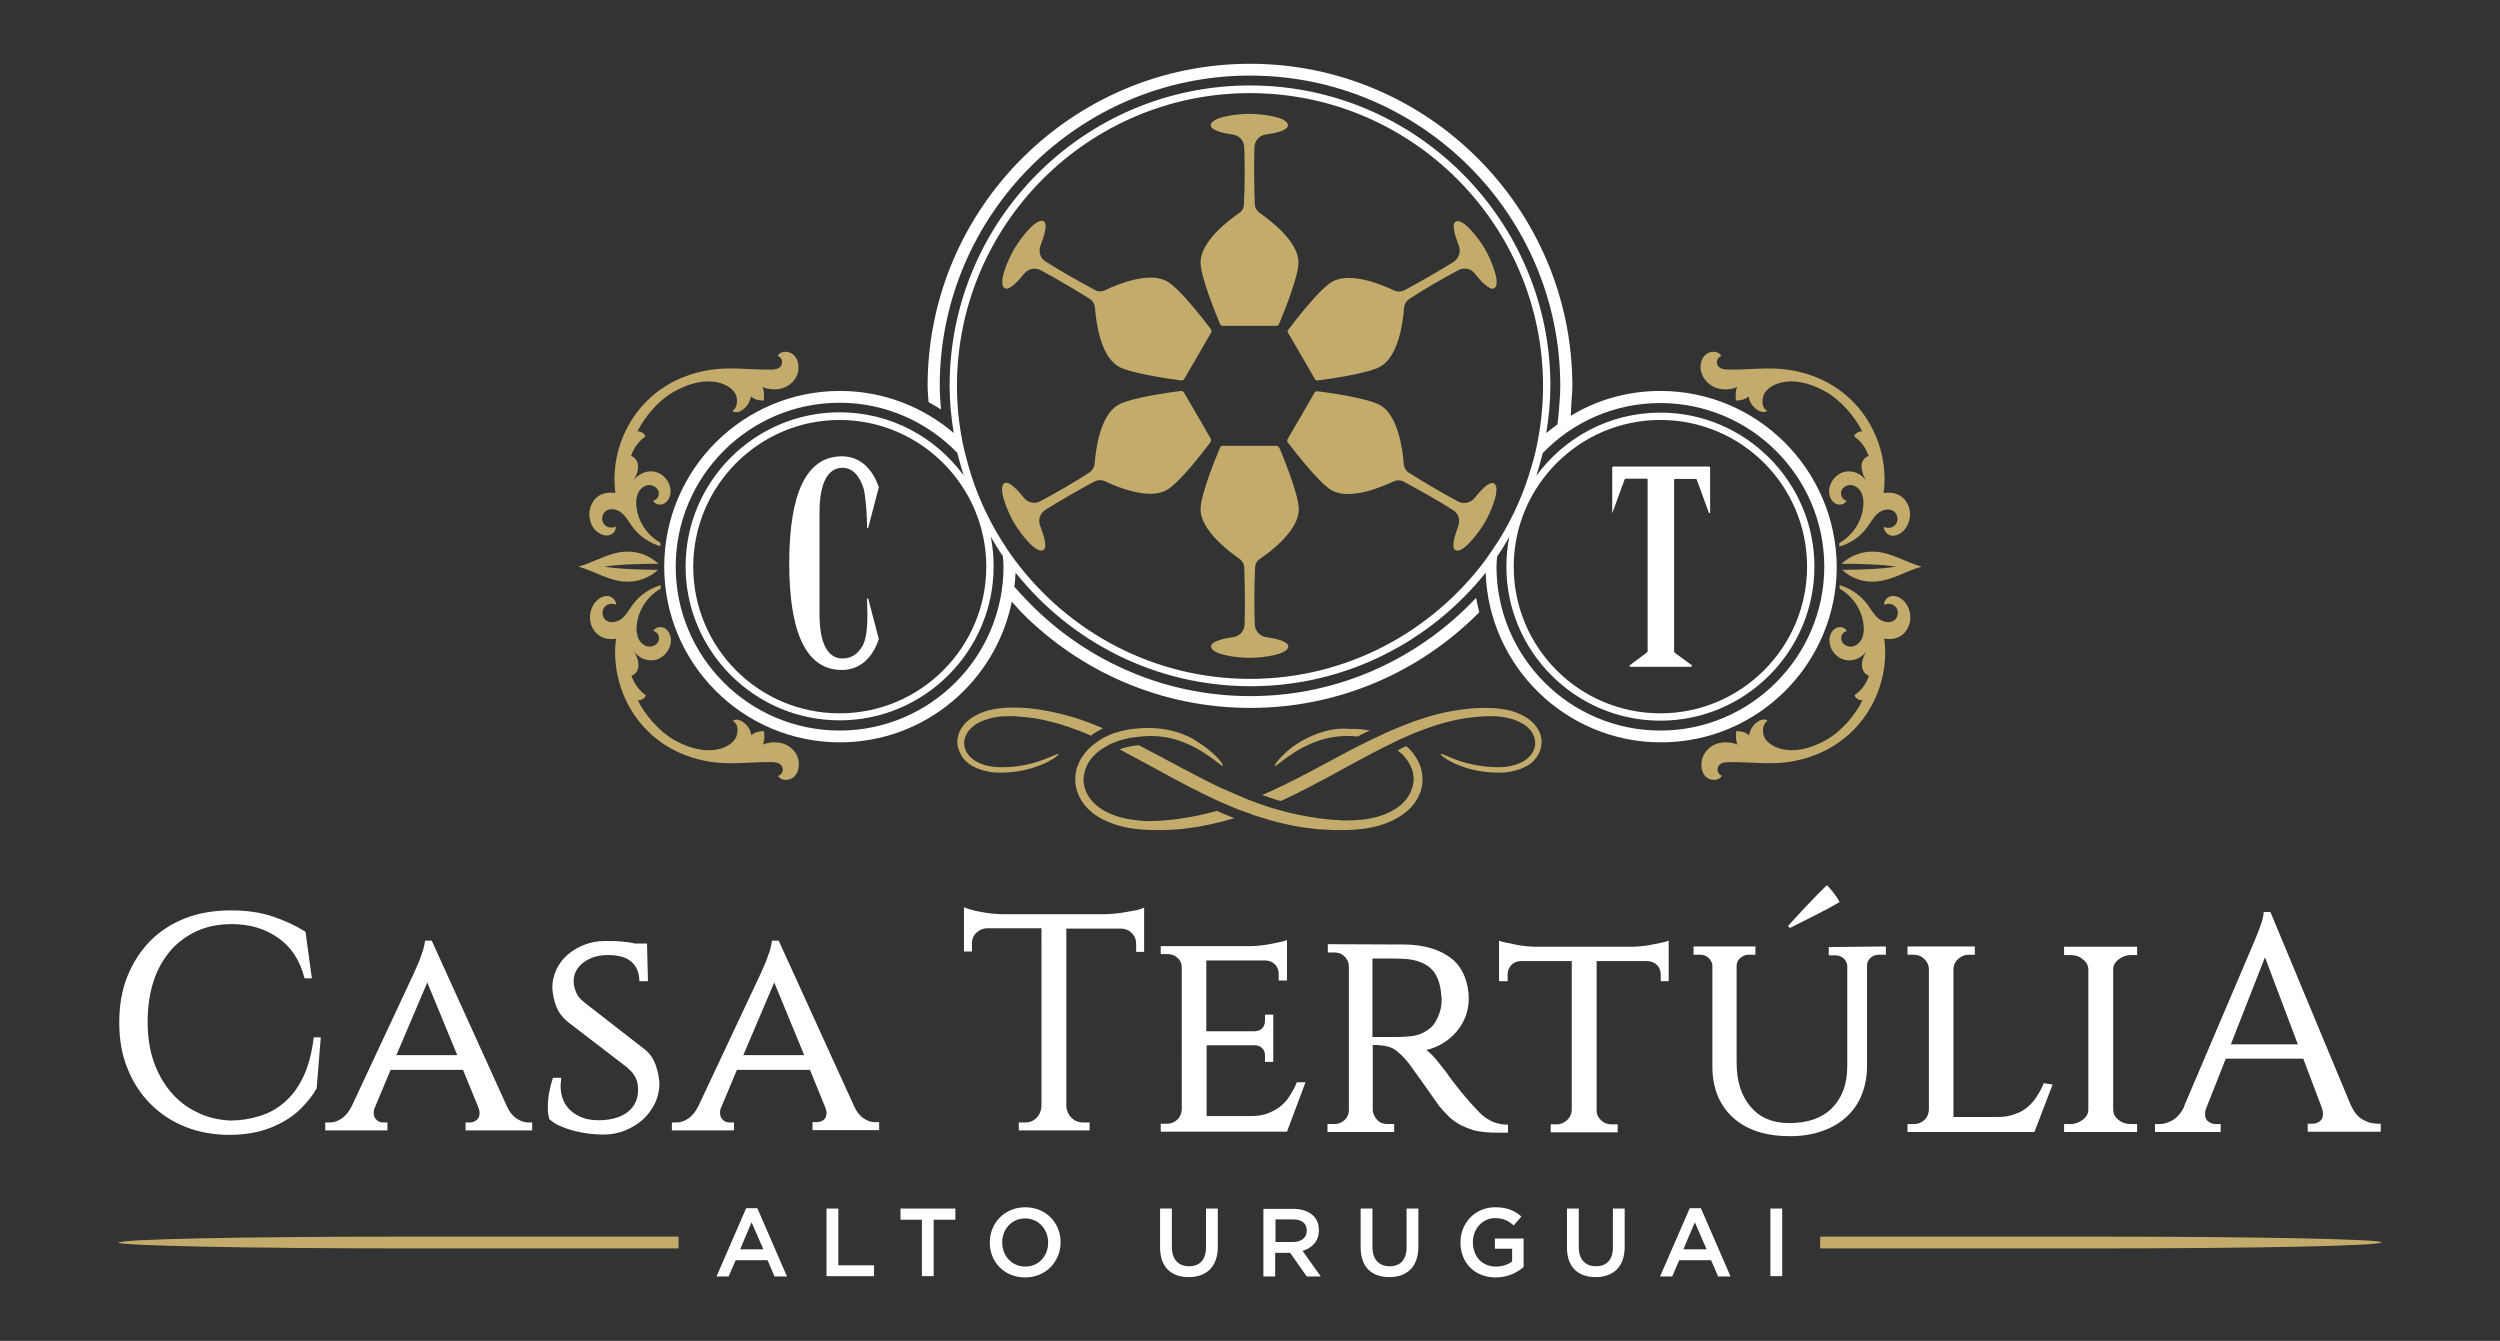 <?xml version="1.0" encoding="utf-8"?>
<!-- Generator: Adobe Illustrator 19.0.0, SVG Export Plug-In . SVG Version: 6.00 Build 0)  -->
<svg version="1.1" id="Camada_1" xmlns="http://www.w3.org/2000/svg" xmlns:xlink="http://www.w3.org/1999/xlink" x="0px" y="0px"
	 viewBox="0 0 784 420.5" style="enable-background:new 0 0 784 420.5;" xml:space="preserve">
<rect x="0" y="0" width="784" height="420.5" fill="#333333" stroke="none"/>
<style type="text/css">
	.st0{clip-path:url(#SVGID_2_);fill:#FFFFFF;}
	.st1{clip-path:url(#SVGID_2_);fill:#C2AB6B;}
</style>
<g>
	<defs>
		<rect id="SVGID_1_" width="784" height="420.5"/>
	</defs>
	<clipPath id="SVGID_2_">
		<use xlink:href="#SVGID_1_"  style="overflow:visible;"/>
	</clipPath>
	<path class="st0" d="M95.2,337.5c-1.6,3.4-3.5,6-5.9,8.1c-2.3,2-4.9,3.5-7.9,4.4c-2.9,0.9-6,1.4-9.2,1.4c-3.8-0.2-7.3-1-10.4-2.6
		c-3.2-1.5-5.9-3.6-8.2-6.3c-2.3-2.7-4.1-5.9-5.4-9.6c-1.3-3.7-1.9-7.9-1.9-12.5c0-4.6,0.6-8.8,1.8-12.5c1.2-3.8,3-7,5.3-9.7
		c2.3-2.7,5.1-4.7,8.3-6.2c3.3-1.5,6.9-2.2,11-2.2c5.5,0,10.4,1.4,14.5,4.3c4.1,2.8,6.9,7.1,8.3,12.7h2.3l-2-14.6
		c-3-1.9-6.4-3.5-10.3-4.8c-3.9-1.3-8.2-1.9-13-1.9c-5.4,0-10.2,0.8-14.5,2.5c-4.3,1.7-8,4.1-11,7.2c-3,3.1-5.4,6.8-7.1,11.1
		c-1.7,4.3-2.5,9.1-2.5,14.3c0,5.4,0.8,10.2,2.6,14.5c1.7,4.3,4.1,8,7.2,11.1c3.1,3.1,6.7,5.5,11,7.2c4.3,1.7,8.9,2.5,13.9,2.5
		c3.3,0,6.4-0.4,9.2-1.1c2.8-0.7,5.3-1.8,7.5-3c2.3-1.3,4.3-2.8,6-4.6c1.7-1.8,3.3-3.7,4.5-5.9l1.3-16h-2.2
		C97.8,330,96.8,334.1,95.2,337.5"/>
	<path class="st0" d="M161.9,350.7c-1.2-0.8-2.2-2.1-3-3.9L135.4,295h-2.1c-0.1,0.8-0.3,1.7-0.6,2.9c-0.4,1.2-0.8,2.3-1.2,3.4
		c-0.5,1.2-1.1,2.5-1.7,3.9l-19.5,41.7c-0.9,1.8-2,3.1-3.2,3.9c-1.2,0.8-2.4,1.2-3.5,1.2H102v2.5h19.5v-2.5h-1.5
		c-0.7,0-1.4-0.3-1.9-0.8c-0.6-0.5-0.9-1.3-0.9-2.2c0-0.6,0.1-1.3,0.4-1.8l4.9-11.7h22.7l4.9,12c0.2,0.6,0.3,1.1,0.3,1.5
		c0,1-0.3,1.7-0.9,2.2c-0.6,0.5-1.3,0.8-2,0.8H146v2.5h20.9v-2.5h-1.5C164.2,351.9,163.1,351.5,161.9,350.7 M124.3,330.9l9.7-22.8
		l9.4,22.8H124.3z"/>
	<path class="st0" d="M202.2,329.1l-18.9-14.7c-1.4-1.1-2.3-2.2-2.7-3.4c-0.5-1.2-0.7-2.3-0.7-3.4c0-1.2,0.3-2.2,0.8-3.2
		c0.6-1,1.3-1.8,2.3-2.6c1-0.7,2.1-1.3,3.4-1.7c1.3-0.4,2.7-0.6,4.2-0.6c3.4,0,5.9,0.7,7.5,2.2c1.6,1.4,2.4,3.5,2.4,6h2.7l-0.3-11.8
		h-3.8c-1.1-0.3-2.4-0.5-3.9-0.6c-1.5-0.2-3.3-0.2-5.5-0.2c-2.3,0-4.5,0.4-6.5,1.2c-2,0.8-3.7,1.8-5.2,3.1c-1.5,1.3-2.6,2.8-3.5,4.6
		c-0.8,1.8-1.3,3.7-1.3,5.7c0.1,1.7,0.4,3.6,1.1,5.5c0.6,1.9,1.9,3.7,3.8,5.3L197,335h-0.1c1.2,1,2,2,2.5,3.1
		c0.5,1.1,0.7,2.3,0.7,3.6c0,2.9-1,5.2-3.1,6.9c-2.1,1.7-5,2.6-8.7,2.7h-0.7c-3.5,0-6.3-1-8.5-2.9c-2.2-1.9-3.3-4.6-3.3-8
		c0-0.3,0-0.6,0.1-1c0-0.4,0.1-0.9,0.1-1.4h-2.6c-0.5,1.5-0.9,3.1-1.2,4.7c-0.3,1.7-0.4,3.2-0.4,4.5c0,0.7,0,1.4,0.1,2
		c0.1,0.6,0.2,1.2,0.3,1.7c0.9,0.8,2,1.6,3.4,2.2c1.4,0.6,2.8,1.1,4.3,1.5c1.5,0.4,3.1,0.7,4.7,0.9c1.6,0.2,3.1,0.3,4.6,0.3
		c2.4,0,4.7-0.4,6.8-1.3c2.1-0.8,4-2,5.6-3.4c1.6-1.5,2.8-3.1,3.8-5.1c0.9-1.9,1.4-4,1.4-6.2c-0.1-1.9-0.5-3.9-1.2-5.9
		C204.9,332,203.8,330.4,202.2,329.1"/>
	<path class="st0" d="M256.3,351.9h-1.5v2.5h20.9v-2.5h-1.5c-1.1,0-2.2-0.4-3.4-1.2c-1.2-0.8-2.2-2.1-3-3.9L244.2,295h-2.1
		c-0.1,0.8-0.3,1.7-0.6,2.9c-0.4,1.2-0.8,2.3-1.2,3.4c-0.5,1.2-1.1,2.5-1.7,3.9L219,346.9c-0.9,1.8-2,3.1-3.2,3.9
		c-1.2,0.8-2.4,1.2-3.5,1.2h-1.6v2.5h19.5v-2.5h-1.6c-0.7,0-1.4-0.3-1.9-0.8c-0.6-0.5-0.9-1.3-0.9-2.2c0-0.6,0.1-1.3,0.4-1.8
		l4.9-11.7H254l4.9,12c0.2,0.6,0.3,1.1,0.3,1.5c0,1-0.3,1.7-0.9,2.2C257.7,351.6,257,351.9,256.3,351.9 M233.1,330.9l9.7-22.8
		l9.4,22.8H233.1z"/>
	<path class="st0" d="M353.2,286c-1.1,0.2-2.3,0.4-3.5,0.5c-1.2,0.1-2.3,0.2-3.2,0.2h-32.1c-1,0-2-0.1-3.2-0.2
		c-1.2-0.1-2.4-0.3-3.5-0.5c-1.1-0.2-2.2-0.4-3.1-0.7c-1-0.3-1.7-0.5-2.3-0.8v13.9h2.5v-2.5c0-1.3,0.4-2.4,1.3-3.3
		c0.9-0.9,2-1.4,3.3-1.5h17.2V347c-0.1,1.4-0.6,2.6-1.6,3.6c-1,1-2.2,1.4-3.5,1.4h-2v2.5h22.2V352h-2c-1.5,0-2.7-0.5-3.7-1.5
		c-1-1-1.5-2.2-1.6-3.6v-55.7h17.3c1.3,0.1,2.4,0.5,3.3,1.5c0.9,0.9,1.3,2,1.3,3.3v2.5h2.5v-13.9c-0.5,0.3-1.3,0.5-2.2,0.8
		C355.3,285.6,354.3,285.8,353.2,286"/>
	<path class="st0" d="M409.4,339.4h-2.7c-0.6,1.5-1.4,2.9-2.2,4.2c-0.8,1.3-1.8,2.4-2.9,3.3c-1.1,0.9-2.4,1.6-3.9,2.2
		c-1.5,0.6-3.3,0.9-5.5,0.9h-13.8v-22.2h15.4c1,0.1,1.7,0.5,2.2,1.1c0.5,0.6,0.7,1.3,0.7,2.1v2h2.6v-14.8h-2.6v2
		c0,0.8-0.3,1.6-0.8,2.2c-0.5,0.6-1.3,0.9-2.3,1h-15.3v-22.2H397c1.2,0.1,2.1,0.5,2.9,1.3c0.7,0.8,1.1,1.7,1.1,2.8v2.2h2.6v-12.7
		c-0.5,0.2-1.2,0.4-2.1,0.6c-0.9,0.2-1.8,0.4-2.9,0.6c-1.1,0.2-2.1,0.4-3.2,0.5c-1.1,0.1-2.1,0.2-3,0.2H364v2.5h2.1
		c1.3,0,2.4,0.4,3.2,1.2c0.9,0.8,1.3,1.8,1.3,3V348c-0.1,1.2-0.5,2.3-1.4,3.1c-0.8,0.8-1.9,1.3-3.2,1.3H364v2.5h39.6L409.4,339.4z"
		/>
	<path class="st0" d="M469.2,355.2h3.7v-2.5c-1.4,0-2.6-0.2-3.6-0.5c-1.1-0.3-2-0.8-3-1.4c-0.9-0.6-1.8-1.3-2.6-2.2
		c-0.8-0.8-1.7-1.8-2.6-2.8c-1-1.1-1.9-2.2-2.9-3.4c-1-1.2-1.8-2.3-2.6-3.3c-0.9-1.2-1.8-2.4-2.6-3.6v0.1c-0.8-1.1-1.7-2.2-2.7-3.4
		c-1-1.2-2-2.2-3-2.9c1.9-0.5,3.7-1.2,5.3-2.2c1.6-1,3-2.2,4.2-3.6c1.2-1.4,2.1-3,2.8-4.7c0.6-1.7,1-3.6,1-5.5c0-5-1.8-9.9-5.4-12.7
		c-3.6-2.8-8.5-4.3-14.5-4.4l-24.3-0.1v2.6h2c1.3,0,2.4,0.4,3.2,1.2c0.8,0.8,1.3,1.7,1.4,2.9v45.6c-0.1,1.2-0.5,2.1-1.4,2.9
		c-0.8,0.8-1.9,1.2-3.2,1.2h-2.1v2.5h20.9v-2.5h-2.1c-1.3,0-2.4-0.4-3.2-1.3c-0.8-0.8-1.3-1.8-1.4-3v-20.5c3.5,0,6,0.6,7.4,1.8
		c1.5,1.2,2.8,2.6,4,4.1l4.3,6c1.1,1.5,2.1,3,3.1,4.4c1,1.4,1.6,2.3,1.9,2.7c0.8,0.9,1.6,1.9,2.6,2.9c0.9,1,2.1,1.9,3.5,2.8
		c1.4,0.8,3.1,1.5,5,2.1C464.1,354.9,466.5,355.2,469.2,355.2 M445.8,324.1c-1.2,0.5-2.4,0.8-3.7,0.9c-1.3,0.1-2.4,0.2-3.4,0.2
		c-1,0-1.9,0-2.6,0h-5.7v-24.6h6.2c1.2,0,2.5,0,3.8,0.1c3.5,0.2,6.4,1.2,8.4,3.1c2.1,1.9,3.1,5.5,3.2,8.8c0.1,0.1,0.1,0.4,0.1,0.8
		c0,1.6-0.2,3-0.7,4.3c-0.6,1.9-1.5,3.3-2.4,4.3C448,322.9,446.9,323.6,445.8,324.1"/>
	<path class="st0" d="M523.3,307.7v-12.7c-0.5,0.2-1.2,0.4-2.1,0.6c-0.9,0.2-1.9,0.4-3,0.6c-1.1,0.2-2.1,0.4-3.2,0.5
		c-1.1,0.1-2.1,0.2-3,0.2h-30.6c-0.9,0-1.9-0.1-3-0.2c-1.1-0.1-2.2-0.3-3.2-0.5c-1.1-0.2-2-0.4-3-0.6c-0.9-0.2-1.6-0.4-2.1-0.6v12.7
		h2.7v-2.2c0-1.1,0.4-2,1.1-2.8c0.7-0.8,1.6-1.2,2.8-1.3h16.2v46.8c-0.1,1.2-0.6,2.3-1.5,3.1c-0.9,0.8-1.9,1.3-3.2,1.3h-1.9v2.5h21
		v-2.5h-1.9c-1.3,0-2.4-0.4-3.3-1.3c-0.9-0.8-1.4-1.8-1.4-3v-46.9h16.1c1.2,0.1,2.1,0.5,2.9,1.3c0.7,0.8,1.1,1.7,1.1,2.8v2.2H523.3z
		"/>
	<path class="st0" d="M572.9,277.6c-2.1,2-4.1,4.1-6.1,6.2c-2,2.1-4,4.3-6.1,6.6l0.6,0.6c2.6-1.3,5.3-2.6,7.8-3.9
		c2.6-1.3,5.2-2.7,7.8-4.2c-0.5-1-1.1-1.9-1.8-2.8C574.4,279.2,573.7,278.3,572.9,277.6"/>
	<path class="st0" d="M573.4,299.6h2.2c1,0,1.8,0.3,2.5,0.9c0.7,0.6,1.1,1.4,1.2,2.3v31.6c0,5.5-1.6,9.9-4.8,13.1
		c-3.2,3.2-7.7,4.7-13.4,4.7c-5.2,0-9.2-1.7-12.1-5.1c-2.9-3.4-4.4-8-4.4-13.9v-30.5c0.1-0.9,0.4-1.7,1.2-2.3c0.7-0.6,1.5-1,2.5-1
		h2.2v-2.6h-19.4v2.6h2.1c1,0,1.9,0.3,2.6,1c0.7,0.6,1.1,1.4,1.2,2.3v31.7c0,6.8,2.2,12.2,6.5,16.1c4.3,3.9,10.3,5.8,17.8,5.8
		c3.7,0,7.1-0.5,10.1-1.6c3-1,5.5-2.5,7.6-4.4c2.1-1.9,3.7-4.2,4.8-6.9c1.1-2.7,1.7-5.8,1.7-9.2v-31.7c0.1-0.9,0.5-1.6,1.2-2.2
		c0.7-0.6,1.5-0.9,2.5-0.9h2.2v-2.6l-17.9,0.2V299.6z"/>
	<path class="st0" d="M638.7,343.9c-0.8,1.3-1.8,2.4-2.9,3.3c-1.1,0.9-2.4,1.7-4,2.2c-1.5,0.6-3.3,0.9-5.4,0.9h-13.8v-46.6
		c0.1-1.2,0.6-2.2,1.5-3c0.9-0.8,2-1.3,3.3-1.3h1.9v-2.6h-21.1v2.6h1.9c1.3,0,2.4,0.4,3.3,1.3c0.9,0.8,1.4,1.8,1.5,3v44.4
		c-0.1,1.2-0.5,2.3-1.4,3.1c-0.8,0.8-1.9,1.3-3.2,1.3h-2.1v2.5H638l5.7-14.9l-2.8-0.4C640.3,341.3,639.5,342.7,638.7,343.9"/>
	<path class="st0" d="M647.3,299.5h2c1.5,0,2.8,0.4,3.8,1.3c1.1,0.8,1.7,1.8,1.8,3v44.4c-0.1,1.2-0.7,2.2-1.8,3
		c-1.1,0.8-2.3,1.3-3.8,1.3h-2v2.5h22.9v-2.5h-2c-1.5,0-2.8-0.4-3.8-1.3c-1.1-0.8-1.6-1.8-1.7-3v-44.5c0.1-1.1,0.7-2.1,1.8-2.9
		c1.1-0.8,2.3-1.3,3.7-1.3h2v-2.6h-22.9V299.5z"/>
	<path class="st0" d="M744.9,352.3c-1.3,0-2.6-0.4-4.1-1.3c-1.4-0.8-2.6-2.3-3.5-4.3v0.1L712,286h-2.1c0,0.7-0.2,1.6-0.5,2.8
		c-0.4,1.2-0.8,2.3-1.2,3.4c-0.5,1.3-1.1,2.6-1.7,4.1L684.9,347h0.1c-0.9,1.9-2.1,3.3-3.5,4.2c-1.4,0.8-2.8,1.3-4.1,1.3h-1.6v2.5
		h20.6v-2.5h-1.6c-0.8,0-1.6-0.3-2.3-0.8c-0.7-0.5-1-1.3-1-2.4c0-0.5,0.1-1,0.3-1.7v0.1l6.2-15.7h24.3l5.9,15.6
		c0.2,0.6,0.3,1.2,0.3,1.7c0,1-0.3,1.8-1,2.3c-0.6,0.5-1.4,0.8-2.2,0.8h-1.6v2.5h22.9v-2.5H744.9z M699.6,327.5l10.7-27.3l10.3,27.3
		H699.6z"/>
	<path class="st1" d="M658,387.8h-87.2v3.7H658c49,0,88.8-0.8,88.8-1.9C746.8,388.6,707,387.8,658,387.8"/>
	<path class="st1" d="M126,391.5h86.8v-3.7H126c-49,0-88.8,0.8-88.8,1.9C37.2,390.6,77,391.5,126,391.5"/>
	<path class="st0" d="M234,378.9l-9.3,21.4h3.8l2.2-5.1h10l2.2,5.1h3.9l-9.3-21.4H234z M232.1,391.8l3.6-8.5l3.7,8.5H232.1z"/>
	<polygon class="st0" points="262.9,379 259.2,379 259.2,400.2 274.1,400.2 274.1,396.8 262.9,396.8 	"/>
	<polygon class="st0" points="282.4,382.5 289.1,382.5 289.1,400.2 292.8,400.2 292.8,382.5 299.6,382.5 299.6,379 282.4,379 	"/>
	<path class="st0" d="M321.5,378.6c-6.5,0-11.1,5-11.1,11v0.1c0,6,4.5,10.9,11.1,10.9c6.5,0,11.1-5,11.1-11v-0.1
		C332.6,383.6,328.1,378.6,321.5,378.6 M328.7,389.7c0,4.1-2.9,7.5-7.2,7.5c-4.2,0-7.2-3.4-7.2-7.5v-0.1c0-4.1,2.9-7.5,7.2-7.5
		C325.7,382.1,328.7,385.5,328.7,389.7L328.7,389.7z"/>
	<path class="st0" d="M378.2,391.2c0,3.9-2,5.9-5.3,5.9c-3.3,0-5.4-2.1-5.4-6V379h-3.7v12.2c0,6.2,3.5,9.3,9,9.3
		c5.5,0,9.1-3.2,9.1-9.5v-12h-3.7V391.2z"/>
	<path class="st0" d="M413.6,385.8L413.6,385.8c0-1.9-0.6-3.5-1.8-4.6c-1.4-1.3-3.5-2.1-6.1-2.1h-9.5v21.2h3.7v-7.4h4.7l5.2,7.4h4.4
		l-5.7-8C411.5,391.3,413.6,389.3,413.6,385.8 M400,389.5v-7.1h5.4c2.8,0,4.4,1.2,4.4,3.5v0.1c0,2.1-1.7,3.5-4.4,3.5H400z"/>
	<path class="st0" d="M441.1,391.2c0,3.9-2,5.9-5.3,5.9c-3.3,0-5.4-2.1-5.4-6V379h-3.7v12.2c0,6.2,3.5,9.3,9,9.3
		c5.5,0,9.1-3.2,9.1-9.5v-12h-3.7V391.2z"/>
	<path class="st0" d="M468.8,391.6h5.4v4c-1.3,1-3.1,1.6-5.1,1.6c-4.3,0-7.2-3.2-7.2-7.6v-0.1c0-4.1,3-7.5,6.9-7.5
		c2.7,0,4.3,0.9,5.9,2.3l2.4-2.8c-2.2-1.9-4.5-2.9-8.2-2.9c-6.4,0-10.9,5-10.9,11v0.1c0,6.2,4.4,10.9,11,10.9c3.8,0,6.8-1.5,8.8-3.3
		v-8.9h-9V391.6z"/>
	<path class="st0" d="M505.8,391.2c0,3.9-2,5.9-5.3,5.9c-3.3,0-5.4-2.1-5.4-6V379h-3.7v12.2c0,6.2,3.5,9.3,9,9.3
		c5.5,0,9.1-3.2,9.1-9.5v-12h-3.7V391.2z"/>
	<path class="st0" d="M529.9,378.9l-9.3,21.4h3.8l2.2-5.1h10l2.2,5.1h3.9l-9.3-21.4H529.9z M527.9,391.8l3.6-8.5l3.7,8.5H527.9z"/>
	<rect x="555.2" y="379" class="st0" width="3.7" height="21.2"/>
	<path class="st1" d="M209.7,177.3c0,0-0.1-0.1-0.1-0.1c0,0,0,0,0,0v0.6v0.5l0,0c0,0,0.1-0.1,0.1-0.1V177.3z"/>
	<path class="st0" d="M505.7,160.7l3.8-10.4c0.1-0.1,0.2-0.2,0.3-0.2h6.6c0.2,0,0.3,0.1,0.3,0.3v53.8c0,0.2-0.1,0.3-0.2,0.4l-5.4,4
		c-0.2,0.2-0.1,0.5,0.2,0.5l5.4,0v0h8.2v0l5.4,0c0.3,0,0.4-0.4,0.2-0.5l-5.3-3.9c-0.1-0.1-0.2-0.3-0.2-0.4v-53.8
		c0-0.2,0.1-0.3,0.3-0.3h6.5c0.2,0,0.3,0.1,0.3,0.2l3.8,10.4c0.1,0.2,0.4,0.1,0.4-0.1l0-14c0-0.2-0.2-0.4-0.3-0.4h-1.5h-2.3h-22.3
		h-2.2h-1.7c-0.2,0-0.4,0.2-0.4,0.4l0,14C505.3,160.9,505.6,160.9,505.7,160.7"/>
	<path class="st0" d="M264.2,146.7c3,0,5.3,2.2,6.7,6.7c0.8,4,1,9.3,1,12c0,0.3,0.4,0.3,0.4,0l3.3-12.6c-2.1-6.1-6.1-9.7-11.6-9.7
		c-11.3,0-16.5,12-16.5,33.5c0,21.6,5.2,33.5,16.5,33.5c5.5,0,9.6-3.6,11.6-9.7l0,0v0v0l0,0l-3.3-12.6c-0.1-0.2-0.4-0.2-0.4,0.1
		c0,2.7,0.7,10.3-1.3,14.5c-1.6,2.8-3.7,4.1-6.4,4.1c-4.5,0-7.2-4.5-7.2-13.9v-31.9C257,151.3,259.7,146.7,264.2,146.7"/>
	<path class="st0" d="M520.7,122.6c-10.3,0-19.9,2.8-28.1,7.8c0.1-1.4,0.1-2.9,0.2-4.3c0.1-1.7,0.3-3.4,0.3-5.1
		C493,65.3,447.7,20,392,20C336.3,20,290.9,65.3,290.9,121c0,1.7,0.2,3.4,0.3,5.1c1.3,0.7,2.6,1.5,3.9,2.3c-0.2-2.5-0.4-4.9-0.4-7.4
		c0-53.6,43.6-97.3,97.3-97.3c53.6,0,97.3,43.6,97.3,97.3c0,2.5-0.2,5-0.4,7.4c-0.1,1.6-0.3,3.1-0.5,4.7c-1.2,0.9-2.4,1.8-3.5,2.7
		c0.8-4.8,1.3-9.8,1.3-14.8c0-52-42.3-94.2-94.2-94.2c-52,0-94.2,42.3-94.2,94.2c0,5.1,0.5,10,1.3,14.8
		c-9.6-8.2-22.1-13.2-35.7-13.2c-30.4,0-55.1,24.7-55.1,55.1c0,30.4,24.7,55.1,55.1,55.1c26.6,0,48.8-19,53.9-44.1
		c1,1.1,2,2.2,3,3.3c18.3,18.5,43.7,30,71.8,30s53.5-11.5,71.8-30c-0.4-1.5-0.7-3-1-4.5c-17.8,18.9-42.9,30.8-70.8,30.8
		c-27.9,0-53.1-11.9-70.8-30.8c-1.1-1.2-2.2-2.3-3.2-3.5c0.2-1.4,0.3-2.9,0.4-4.4c17.3,21.7,43.9,35.6,73.7,35.6s56.4-14,73.7-35.6
		c1,29.5,25.3,53.2,55,53.2c30.4,0,55.1-24.7,55.1-55.1C575.8,147.3,551.1,122.6,520.7,122.6 M314.7,177.7c0,28.3-23,51.4-51.4,51.4
		c-28.3,0-51.4-23-51.4-51.4c0-28.3,23-51.4,51.4-51.4c14.5,0,27.6,6.1,36.9,15.7c0.6,2.4,1.3,4.8,2,7.1
		c-8.8-12-22.9-19.8-38.9-19.8c-26.6,0-48.3,21.7-48.3,48.3s21.7,48.3,48.3,48.3s48.3-21.7,48.3-48.3c0-3.2-0.3-6.3-0.9-9.3
		c1.2,2.1,2.4,4.1,3.8,6.1C314.6,175.6,314.7,176.6,314.7,177.7 M309.3,177.7c0,25.3-20.6,46-46,46s-45.9-20.6-45.9-46
		c0-25.3,20.6-46,45.9-46S309.3,152.4,309.3,177.7 M392,212.9c-30.2,0-56.9-14.7-73.7-37.2c-1.6-2.1-3-4.3-4.4-6.5
		c-4.4-7.1-7.9-14.9-10.2-23.1c-0.7-2.5-1.4-5.1-1.9-7.7c-1.1-5.6-1.7-11.4-1.7-17.3c0-50.7,41.2-91.9,91.9-91.9
		c50.7,0,91.9,41.2,91.9,91.9c0,5.9-0.6,11.7-1.7,17.4c-0.5,2.6-1.1,5.2-1.9,7.7c-2.3,8.2-5.8,16-10.2,23.1
		c-1.4,2.2-2.9,4.4-4.4,6.5C448.9,198.2,422.2,212.9,392,212.9 M520.7,229.1c-28.3,0-51.4-23-51.4-51.4c0-1.1,0.1-2.2,0.2-3.2
		c1.4-2,2.6-4,3.8-6.1c-0.6,3-0.9,6.1-0.9,9.3c0,26.6,21.7,48.3,48.3,48.3c26.6,0,48.3-21.7,48.3-48.3s-21.7-48.3-48.3-48.3
		c-16,0-30.1,7.8-38.9,19.8c0.7-2.3,1.4-4.7,2-7.1c9.3-9.7,22.4-15.7,36.9-15.7c28.3,0,51.4,23,51.4,51.4
		C572,206,549,229.1,520.7,229.1 M474.7,177.7c0-25.3,20.6-46,46-46s46,20.6,46,46c0,25.3-20.6,46-46,46S474.7,203.1,474.7,177.7"/>
	<path class="st1" d="M400.2,139.8h-8.4h-1.2h-7.1c-0.4,0-0.8,0.2-0.9,0.6c-1.2,2.8-6.1,14.7-6.1,19.3c0,6.5,8.6,13,12.1,15.5
		c1,0.7,1.6,1.7,1.6,2.9c0.2,5.9,0.3,11.9,0.1,17.8c-0.1,2-1.5,3.6-3.5,3.9c-3,0.4-7,1.3-7,2.9c0,2.6,8.1,3.6,12.1,3.6
		c4,0,12.1-1,12.1-3.6c0-1.6-4-2.5-7-2.9c-1.9-0.3-3.4-1.9-3.5-3.9c-0.2-5.9-0.2-11.9,0.1-17.8c0-1.2,0.6-2.3,1.6-2.9
		c3.6-2.4,12.1-9,12.1-15.5c0-4.6-4.9-16.4-6.1-19.3C400.9,140.1,400.6,139.8,400.2,139.8"/>
	<path class="st1" d="M388.6,66.8c-3.6,2.5-12.1,9-12.1,15.5c0,4.6,4.9,16.4,6.1,19.3c0.2,0.4,0.5,0.6,0.9,0.6h7.1h1.2h8.4
		c0.4,0,0.8-0.2,0.9-0.6c1.2-2.8,6.1-14.7,6.1-19.3c0-6.5-8.6-13-12.1-15.5c-1-0.7-1.6-1.7-1.6-2.9c-0.2-5.9-0.3-11.9-0.1-17.8
		c0.1-2,1.5-3.6,3.5-3.9c3-0.4,7-1.3,7-2.9c0-2.6-8.1-3.6-12.1-3.6c-4,0-12.1,1-12.1,3.6c0,1.6,4,2.5,7,2.9c1.9,0.3,3.4,1.9,3.5,3.9
		c0.2,5.9,0.2,11.9-0.1,17.8C390.1,65.1,389.6,66.2,388.6,66.8"/>
	<path class="st1" d="M327.2,172.5c1.4-0.8,0.1-4.7-1-7.6c-0.7-1.8-0.1-3.9,1.6-5c5-3.1,10.2-6.1,15.4-8.9c1-0.5,2.3-0.6,3.3-0.1
		c3.9,1.9,13.9,6,19.5,2.7c4-2.3,11.8-12.5,13.6-14.9c0.2-0.3,0.3-0.8,0.1-1.1l-4.2-7.3l-0.6-1l-3.6-6.2c-0.2-0.4-0.6-0.5-1-0.5
		c-3.1,0.4-15.7,2.1-19.7,4.4c-5.6,3.3-7,14-7.3,18.3c-0.1,1.2-0.7,2.2-1.7,2.9c-5,3.2-10.1,6.2-15.4,9c-1.7,0.9-3.9,0.5-5.1-1.1
		c-1.9-2.4-4.7-5.4-6.1-4.6c-2.2,1.3,0.9,8.8,2.9,12.3C320,167.3,324.9,173.8,327.2,172.5"/>
	<path class="st1" d="M403.9,104.3l3.6,6.2l0.6,1l4.2,7.3c0.2,0.4,0.6,0.6,1,0.5c3.1-0.4,15.7-2.1,19.7-4.4c5.6-3.3,7-13.9,7.3-18.3
		c0.1-1.2,0.7-2.2,1.7-2.9c5-3.2,10.1-6.2,15.4-9c1.7-0.9,3.9-0.5,5.1,1.1c1.9,2.4,4.7,5.4,6.1,4.6c2.2-1.3-0.9-8.8-2.9-12.3
		c-2-3.4-7-9.9-9.2-8.6c-1.4,0.8-0.1,4.7,1,7.6c0.7,1.8,0,3.9-1.6,5c-5,3.1-10.2,6.1-15.4,8.9c-1,0.5-2.3,0.6-3.3,0.1
		c-3.9-1.9-13.9-6-19.5-2.7c-4,2.3-11.8,12.5-13.6,14.9C403.7,103.6,403.7,104,403.9,104.3"/>
	<path class="st1" d="M315.1,90.4c1.4,0.8,4.2-2.2,6.1-4.6c1.2-1.5,3.4-2,5.1-1.1c5.2,2.8,10.3,5.8,15.4,9c1,0.6,1.6,1.7,1.7,2.9
		c0.3,4.3,1.7,15,7.3,18.3c4,2.3,16.7,4,19.7,4.4c0.4,0.1,0.8-0.1,1-0.5l3.6-6.2l0.6-1l4.2-7.3c0.2-0.4,0.2-0.8-0.1-1.1
		c-1.9-2.5-9.6-12.6-13.6-14.9c-5.6-3.3-15.6,0.8-19.5,2.7c-1.1,0.5-2.3,0.5-3.3-0.1c-5.2-2.8-10.4-5.7-15.4-8.9
		c-1.7-1-2.3-3.1-1.6-5c1.1-2.8,2.4-6.8,1-7.6c-2.2-1.3-7.2,5.2-9.2,8.6C316,81.6,312.8,89.1,315.1,90.4"/>
	<path class="st1" d="M456.4,172.5c2.2,1.3,7.2-5.2,9.2-8.6c2-3.4,5.2-11,2.9-12.3c-1.4-0.8-4.2,2.2-6.1,4.6c-1.2,1.5-3.4,2-5.1,1.1
		c-5.2-2.8-10.3-5.8-15.4-9c-1-0.6-1.6-1.7-1.7-2.9c-0.3-4.3-1.7-15-7.3-18.3c-4-2.3-16.6-4-19.7-4.4c-0.4,0-0.8,0.1-1,0.5l-4.2,7.3
		l-0.6,1l-3.6,6.2c-0.2,0.4-0.2,0.8,0.1,1.1c1.9,2.5,9.7,12.6,13.6,14.9c5.6,3.3,15.6-0.9,19.5-2.7c1.1-0.5,2.3-0.5,3.3,0.1
		c5.2,2.8,10.4,5.7,15.4,8.9c1.7,1,2.3,3.1,1.6,5C456.3,167.8,455,171.7,456.4,172.5"/>
	<path class="st1" d="M415.2,229.4c-2.9,0.8-5.3,2-7.4,3.2c-2,1.2-3.6,2.4-4.8,3.6c-2.4,2.2-3.4,3.8-3.2,4c0,0,0,0,0.1,0
		c0.3,0,1.6-1.2,4-2.9c2.6-1.8,6.5-4.3,11.9-5.7c2.1-0.5,4.4-0.8,6.9-0.8c0.7,0,1.3,0,2,0.1c0.3,0,0.7,0,1,0.1
		c0.6-0.3,1.2-0.6,1.7-0.9c0.6-0.3,1.3-0.6,1.9-0.9c0.1,0,0.2-0.1,0.3-0.1c-1.6-0.3-3.3-0.5-4.8-0.5c-0.5,0-1.1,0-1.6,0
		C420.4,228.3,417.6,228.7,415.2,229.4"/>
	<path class="st1" d="M394,255.9c5.9,1.9,11.9,3.4,18.1,4c0.7,0.1,1.3,0.2,2,0.2l2,0.1c0.7,0,1.3,0.1,2,0.1l2,0c0.5,0,0.9,0,1.4,0
		c2.3,0,4.6-0.2,6.8-0.5c2.7-0.4,5.4-1.1,8-2.3c2.5-1.2,5-2.8,6.8-5c1.5-1.9,2.6-4.1,2.9-6.5c0.3-2.4-0.1-4.8-1.1-6.9
		c-0.9-2-2.3-3.8-3.9-5.1c-0.5,0.2-1,0.4-1.5,0.7c-0.4,0.2-0.8,0.4-1.2,0.6c1.7,1.3,3.2,3,4.1,5c0.8,1.7,1.1,3.6,0.8,5.4
		c-0.3,1.8-1.1,3.6-2.4,5.2c-1.5,1.8-3.6,3.2-5.9,4.2c-2.3,1-4.7,1.6-7.3,1.9c-1.8,0.2-3.6,0.3-5.4,0.3c-0.7,0-1.5,0-2.3-0.1
		l-1.9-0.1c-0.6,0-1.3-0.1-1.9-0.2l-1.9-0.2c-0.6-0.1-1.3-0.2-1.9-0.3c-4.4-0.6-8.7-1.6-13-2.9c-0.7-0.2-1.5-0.4-2.2-0.7
		c-1.9-0.6-3.7-1.3-5.6-2c-0.6-0.3-1.3-0.5-1.9-0.8c-2.3-1-4.6-2-6.9-3c-8.6-4.1-17-8.9-25.6-13.3c-1.3,0.1-2.5,0.3-3.7,0.6
		c-0.8,0.2-1.6,0.4-2.3,0.7c0.6,0.3,1.1,0.6,1.7,0.9c9.3,4.9,18.5,10.3,28.2,14.8c1,0.4,1.9,0.9,2.9,1.3c0.7,0.3,1.4,0.6,2.1,0.9
		c1.8,0.8,3.7,1.5,5.6,2.1C392.6,255.4,393.3,255.7,394,255.9"/>
	<path class="st1" d="M304.7,240.1c1.6,0.9,3.3,1.5,4.9,1.8c1.3,0.3,2.7,0.4,3.9,0.4c0.3,0,0.5,0,0.8,0c5.9-0.1,10.5-1.6,13.5-3
		c3-1.4,4.3-2.7,4.2-2.9c0,0,0,0-0.1,0c-0.4,0-1.9,0.8-4.6,1.8c-2.9,1.1-7.4,2.4-13,2.4c-0.2,0-0.4,0-0.5,0c-1.2,0-2.5-0.1-3.8-0.4
		c-1.5-0.3-2.9-0.8-4.2-1.6c-1.3-0.8-2.4-2-3-3.4c-0.6-1.4-0.6-3.1,0.1-4.6c0.7-1.5,2-2.8,3.5-3.7c1.6-0.9,3.4-1.5,5.3-1.9
		c1.5-0.3,3-0.4,4.6-0.4c0.5,0,1,0,1.5,0c2.1,0.1,4.2,0.3,6.3,0.6c5.1,0.8,10.1,2.3,14.9,4.2c1.1,0.4,2.1,0.9,3.1,1.3
		c0.5-0.4,1-0.7,1.6-1.1c0.7-0.4,1.4-0.8,2.2-1.2c-1.9-0.8-3.8-1.6-5.8-2.3c-5.1-1.8-10.4-3.1-15.8-3.8c-2.2-0.3-4.4-0.4-6.6-0.4
		h-0.3c-2.1,0-4.2,0.2-6.2,0.6c-2.1,0.4-4.2,1.2-6,2.3c-1.8,1.1-3.4,2.7-4.3,4.7c-0.9,2-0.9,4.3,0,6.2
		C301.7,237.7,303.1,239.1,304.7,240.1"/>
	<path class="st1" d="M368.4,229.4c-2.4-0.7-5.2-1.1-8.1-1.1c-0.5,0-1.1,0-1.6,0c-1.5,0.1-3.1,0.2-4.8,0.5c0,0,0,0-0.1,0
		c-0.8,0.1-1.5,0.3-2.3,0.5c-0.7,0.2-1.4,0.4-2.1,0.6c-0.6,0.2-1.1,0.4-1.7,0.7c-0.9,0.4-1.8,0.8-2.7,1.4c-0.5,0.3-0.9,0.6-1.4,1
		c-0.4,0.3-0.8,0.6-1.2,0.9c0,0,0,0,0,0c0,0,0,0-0.1,0.1c-1.6,1.4-3,3.1-3.9,5.1c-1,2.1-1.4,4.5-1.1,6.9c0.3,2.4,1.4,4.7,2.9,6.5
		c1.8,2.3,4.3,3.9,6.8,5c2.6,1.2,5.3,1.9,8,2.3c2.3,0.3,4.5,0.5,6.8,0.5c0.5,0,0.9,0,1.4,0l2,0c0.7,0,1.3-0.1,2-0.1l2-0.1
		c0.7-0.1,1.3-0.1,2-0.2c5.4-0.6,10.7-1.8,15.9-3.3c-0.8-0.3-1.5-0.6-2.2-0.9c-1.1-0.4-2.1-0.9-3.3-1.4c-3.6,1-7.2,1.8-10.8,2.3
		c-0.6,0.1-1.3,0.2-1.9,0.3l-1.9,0.2c-0.6,0.1-1.3,0.1-1.9,0.2l-1.9,0.1c-0.8,0-1.5,0.1-2.3,0.1c-1.8,0-3.6-0.1-5.4-0.4
		c-2.5-0.3-5-0.9-7.3-1.9c-2.3-1-4.4-2.4-5.9-4.2c-1.3-1.5-2.1-3.3-2.4-5.2c-0.3-1.8,0.1-3.7,0.8-5.4c0.9-2,2.4-3.7,4.1-5h0
		c0.4-0.3,0.9-0.6,1.4-0.9c0.5-0.3,1-0.6,1.5-0.9c0.3-0.2,0.6-0.3,0.9-0.4c1.3-0.6,2.7-1.1,4.1-1.4c0.6-0.1,1.1-0.3,1.7-0.4
		c0.2,0,0.4-0.1,0.6-0.1c0.9-0.1,1.7-0.2,2.6-0.3c0.3,0,0.7-0.1,1-0.1c0.7,0,1.4-0.1,2-0.1c2.5,0,4.8,0.3,6.9,0.8
		c5.4,1.4,9.3,3.9,11.9,5.7c2.4,1.7,3.7,2.9,4,2.9c0,0,0,0,0.1,0c0.2-0.2-0.7-1.8-3.2-4c-1.2-1.1-2.8-2.3-4.8-3.6
		C373.8,231.4,371.3,230.2,368.4,229.4"/>
	<path class="st1" d="M465.9,222c-2.2,0-4.4,0.1-6.6,0.4c-5.4,0.6-10.7,2-15.8,3.8c-1.9,0.7-3.7,1.4-5.6,2.2c-0.7,0.3-1.3,0.6-2,0.8
		c-0.6,0.3-1.3,0.6-1.9,0.9c-1.1,0.5-2.3,1.1-3.4,1.6c-0.6,0.3-1.2,0.6-1.9,0.9c-0.1,0-0.2,0.1-0.2,0.1c-0.8,0.4-1.5,0.8-2.2,1.1
		c-8.6,4.4-17,9.3-25.6,13.3c-1.6,0.8-3.3,1.5-4.9,2.2c0.9,0.3,1.7,0.6,2.6,0.9c1.1,0.4,2.1,0.7,3.2,1c0.3-0.1,0.6-0.3,0.9-0.4
		c9.7-4.5,18.9-9.9,28.2-14.8c0.6-0.3,1.2-0.6,1.8-0.9c0.5-0.3,1.1-0.6,1.6-0.8c0.5-0.3,1.1-0.6,1.6-0.8c0.9-0.5,1.9-0.9,2.8-1.4
		c0.5-0.2,1-0.5,1.6-0.7c0.5-0.2,1-0.5,1.6-0.7c1-0.5,2.1-0.9,3.1-1.3c4.8-1.9,9.8-3.4,14.9-4.2c2.1-0.3,4.2-0.5,6.3-0.6
		c0.5,0,1,0,1.5,0c1.6,0,3.1,0.1,4.6,0.4c1.9,0.3,3.8,1,5.3,1.9c1.6,0.9,2.9,2.2,3.5,3.7c0.7,1.5,0.7,3.2,0.1,4.6
		c-0.6,1.4-1.7,2.6-3,3.4c-1.3,0.8-2.8,1.3-4.2,1.6c-1.3,0.3-2.5,0.4-3.8,0.4c-0.2,0-0.4,0-0.5,0c-5.6-0.1-10.1-1.3-13-2.4
		c-2.6-1-4.1-1.8-4.6-1.8c0,0-0.1,0-0.1,0c-0.2,0.2,1.2,1.5,4.1,2.9c3,1.4,7.6,2.9,13.5,3c0.3,0,0.5,0,0.8,0c1.2,0,2.6-0.1,3.9-0.4
		c1.6-0.3,3.3-0.9,4.9-1.8c1.6-0.9,3-2.4,3.8-4.3c0.8-1.9,0.9-4.2,0-6.2c-0.9-2-2.5-3.6-4.3-4.7c-1.8-1.1-3.9-1.9-6-2.3
		c-2-0.4-4.1-0.6-6.2-0.6H465.9z"/>
	<path class="st1" d="M587.8,182.4c5.2-0.2,9.8-3.3,14.8-4.7c-5-1.4-9.6-4.5-14.8-4.7c-3.8-0.2-7.6,1.3-10.3,3.8
		c4.6,0,12.1,0.1,17.1,0.9c-4.9,0.8-12.3,1-16.9,1C580.3,181.2,584.1,182.6,587.8,182.4"/>
	<path class="st1" d="M540,243.3c-0.6-0.2-1.1-0.8-1.3-1.4c-0.2-0.7,0-1.4,0.4-1.9c0.7-0.9,2-1,3.2-1c6.3-0.1,12.7,0.9,19-0.1
		c21.9-3.5,31.8-22.8,29.6-38.6c3.5,0.5,6.1-0.7,7.4-3.4c1.4-2.7,0.9-6.2-1.2-8.4c-1-1-2.3-1.7-3.7-1.6c-1.4,0.1-2.7,1.4-2.5,2.8
		c1.3-0.7,3-0.3,3.8,0.9c0.8,1.2,0.5,3-0.6,3.9c-1.5,1.1-3.7,0.6-5.1-0.6c-1.4-1.2-2.3-2.9-3.4-4.4c-2.2-2.9-5.3-5-8.7-6
		c0,0.4,0,0.7,0,1.1c4.1,2.3,7,6.6,7.5,11.3c0.2,1.4,0.1,2.8-0.4,4.1c-0.5,1.3-1.6,2.4-2.9,2.7c-1.3,0.3-2.9-0.3-3.5-1.6
		c-0.6-1.3,0.2-3,1.6-3.2c-0.6-1.3-2.5-1.6-3.7-0.8c-1.2,0.8-1.8,2.3-1.8,3.7c0,2.8,2,5.4,4.7,6.1c2.7,0.7,5.7-0.6,7.1-3
		c-0.8,1.3-1.5,2.8-1.6,4.3c-0.1,1.6,0.7,3.3,2.2,3.7c-1,2.9-2.6,4.8-4.5,6.1c0.1,0.9,1.6,1.8,2.5,1.6c-2.3,4.6-6.6,9.8-11.5,12.5
		c-11,6.2-18.7,2-19.6-1.7c-0.3-1.6-0.1-3.5,1.3-4.3c-0.7-0.8-2-0.5-2.9,0.1c-1.5,0.9-2.6,2.6-2.9,4.4c-1.4-1.5-4-1.3-4-1.3
		s-0.4,2.8,0.4,4.2c-2.3-0.9-5-1-7.2,0c-2.2,1-4,3.3-4.1,5.7C533.1,245.1,538.8,245.6,540,243.3"/>
	<path class="st1" d="M537.6,121.4c2.2,1,4.9,0.9,7.2,0c-0.8,1.4-0.4,4.2-0.4,4.2s2.6,0.1,4-1.3c0.2,1.8,1.3,3.4,2.9,4.4
		c0.9,0.5,2.2,0.8,2.9,0.1c-1.5-0.7-1.7-2.7-1.3-4.3c0.8-3.8,8.6-7.9,19.6-1.7c4.9,2.8,9.2,7.9,11.5,12.5c-0.9-0.2-2.5,0.7-2.5,1.6
		c2,1.3,3.5,3.3,4.5,6.1c-1.5,0.4-2.4,2.1-2.2,3.7c0.1,1.6,0.8,3,1.6,4.3c-1.4-2.4-4.4-3.7-7.1-3c-2.7,0.7-4.7,3.4-4.7,6.1
		c0,1.4,0.6,2.9,1.8,3.7c1.2,0.8,3.1,0.5,3.7-0.8c-1.4-0.2-2.1-1.9-1.6-3.2c0.6-1.3,2.1-1.9,3.5-1.6c1.3,0.3,2.4,1.4,2.9,2.7
		c0.5,1.3,0.6,2.7,0.4,4.1c-0.5,4.7-3.4,9-7.5,11.3c0,0.4,0,0.7,0,1.1c3.5-1,6.6-3.1,8.7-6c1.1-1.5,2-3.2,3.4-4.4
		c1.4-1.2,3.6-1.7,5.1-0.6c1.1,0.9,1.4,2.7,0.6,3.9c-0.8,1.2-2.6,1.6-3.8,0.9c-0.1,1.4,1.2,2.6,2.5,2.8c1.4,0.1,2.7-0.6,3.7-1.6
		c2.1-2.2,2.6-5.7,1.2-8.4c-1.4-2.7-4-3.9-7.5-3.4c2.2-15.8-7.7-35.2-29.6-38.6c-6.3-1-12.6,0-19-0.1c-1.1,0-2.4-0.1-3.2-1
		c-0.4-0.5-0.6-1.2-0.4-1.9c0.2-0.6,0.7-1.2,1.3-1.4c-1.2-2.3-6.8-1.8-6.5,4.1C533.6,118.1,535.3,120.4,537.6,121.4"/>
	<path class="st1" d="M206.4,178.7c-4.5,0-12-0.2-16.9-1c4.9-0.8,12.5-0.9,17-0.9c-2.8-2.6-6.5-4-10.3-3.8
		c-5.2,0.2-9.8,3.3-14.8,4.7c5,1.4,9.6,4.5,14.8,4.7C199.9,182.6,203.7,181.2,206.4,178.7"/>
	<path class="st1" d="M244,243.3c1.2,2.3,6.8,1.8,6.5-4.1c-0.1-2.5-1.9-4.7-4.1-5.7c-2.2-1-4.9-0.9-7.2,0c0.8-1.4,0.4-4.2,0.4-4.2
		s-2.6-0.1-4,1.3c-0.2-1.8-1.3-3.4-2.9-4.4c-0.9-0.5-2.2-0.8-2.9-0.1c1.5,0.7,1.7,2.7,1.3,4.3c-0.8,3.8-8.6,7.9-19.6,1.7
		c-4.9-2.8-9.2-7.9-11.5-12.5c0.9,0.2,2.5-0.7,2.5-1.6c-1.9-1.3-3.5-3.3-4.5-6.1c1.5-0.4,2.4-2.1,2.2-3.7c-0.1-1.6-0.8-3-1.6-4.3
		c1.4,2.4,4.4,3.7,7.1,3c2.7-0.7,4.7-3.4,4.7-6.1c0-1.4-0.6-2.9-1.8-3.7c-1.2-0.8-3.1-0.5-3.7,0.8c1.4,0.2,2.1,1.9,1.6,3.2
		c-0.6,1.3-2.1,1.9-3.5,1.6c-1.3-0.3-2.4-1.4-2.9-2.7c-0.5-1.3-0.6-2.7-0.4-4.1c0.5-4.7,3.4-9,7.5-11.3c0-0.4,0-0.6,0-1
		c0,0,0-0.1,0-0.1c0,0,0,0,0,0c-3.4,1-6.5,3.1-8.7,6c-1.1,1.5-2,3.2-3.4,4.4c-1.4,1.2-3.6,1.7-5.1,0.6c-1.1-0.9-1.4-2.7-0.6-3.9
		c0.8-1.2,2.6-1.6,3.8-0.9c0.1-1.4-1.2-2.6-2.5-2.8c-1.4-0.1-2.7,0.6-3.7,1.6c-2.1,2.2-2.6,5.7-1.2,8.4c1.4,2.7,4,3.9,7.4,3.4
		c-2.2,15.8,7.7,35.2,29.6,38.6c6.3,1,12.6,0,19,0.1c1.2,0,2.4,0.1,3.2,1c0.4,0.5,0.6,1.2,0.4,1.9
		C245.2,242.6,244.7,243.1,244,243.3"/>
	<path class="st1" d="M190.6,167.9c1.4-0.1,2.7-1.4,2.5-2.8c-1.3,0.7-3,0.3-3.8-0.9c-0.8-1.2-0.5-3,0.6-3.9c1.5-1.1,3.7-0.6,5.1,0.6
		c1.4,1.2,2.3,2.9,3.4,4.4c2.2,2.9,5.3,5,8.7,6c0-0.4,0-0.6,0-1.1c-4.1-2.3-7-6.6-7.5-11.2c-0.2-1.4-0.1-2.8,0.4-4.1
		c0.5-1.3,1.6-2.4,2.9-2.7c1.3-0.3,2.9,0.3,3.5,1.6c0.6,1.3-0.2,3-1.6,3.2c0.6,1.3,2.5,1.6,3.7,0.8c1.2-0.8,1.8-2.3,1.8-3.7
		c0-2.8-2-5.4-4.7-6.1c-2.7-0.7-5.7,0.6-7.1,3c0.8-1.3,1.5-2.8,1.6-4.3c0.1-1.6-0.7-3.3-2.2-3.7c1-2.9,2.6-4.8,4.5-6.1
		c-0.1-0.9-1.6-1.8-2.5-1.6c2.3-4.6,6.6-9.8,11.5-12.5c11-6.2,18.7-2.1,19.6,1.7c0.3,1.6,0.1,3.5-1.3,4.3c0.7,0.8,2,0.5,2.9-0.1
		c1.5-0.9,2.6-2.6,2.9-4.4c1.5,1.5,4,1.3,4,1.3s0.4-2.8-0.4-4.2c2.3,0.9,5,1,7.2,0c2.2-1,4-3.3,4.1-5.7c0.3-5.9-5.4-6.4-6.5-4.1
		c0.6,0.2,1.1,0.8,1.3,1.4c0.2,0.6,0,1.4-0.4,1.9c-0.7,0.9-2,1-3.2,1c-6.3,0.1-12.7-0.9-19,0.1c-21.9,3.5-31.8,22.8-29.6,38.6
		c-3.5-0.5-6.1,0.7-7.4,3.4c-1.4,2.7-0.9,6.2,1.2,8.4C187.9,167.3,189.2,168.1,190.6,167.9"/>
</g>
</svg>
